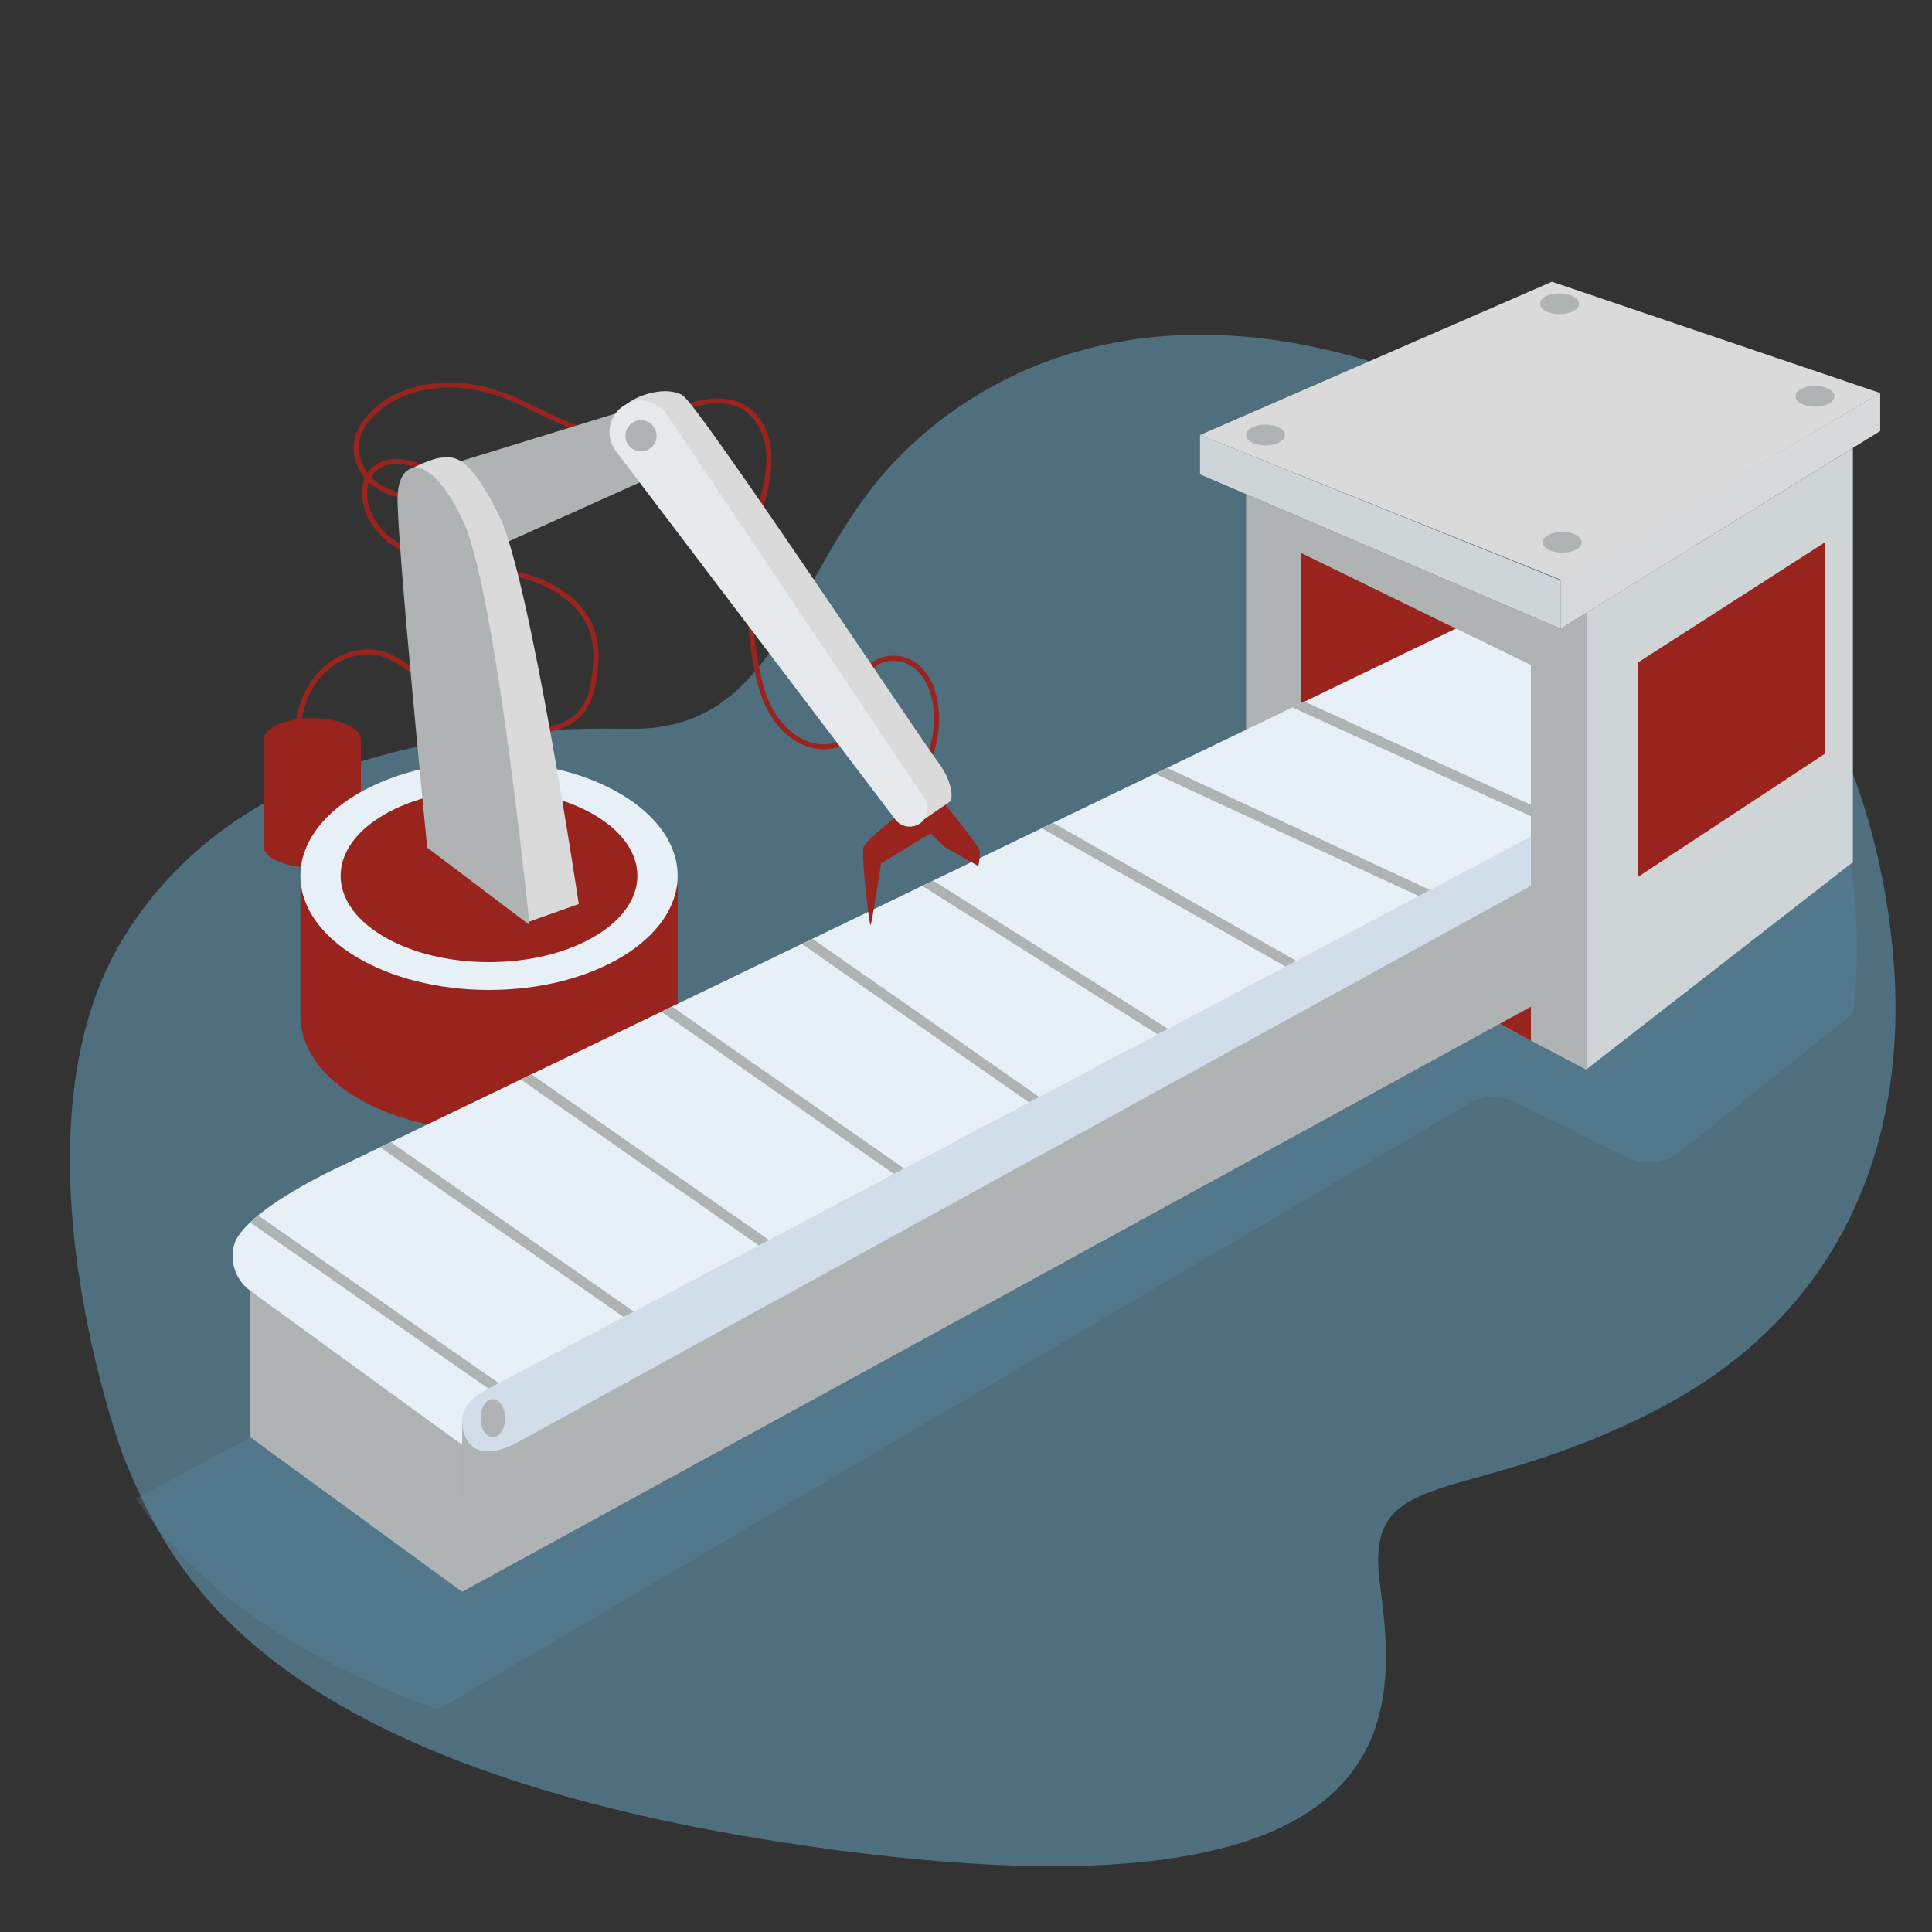<?xml version="1.0" encoding="UTF-8"?>
<svg xmlns="http://www.w3.org/2000/svg" viewBox="0 0 350 350">
  <rect x="0" y="0" width="350" height="350" fill="#333333" stroke="none"/>
  <g id="Ebene_2" data-name="Ebene 2">
    <path d="M342.73,194.14c-2.93,24.84-15.71,47.22-42.21,61.06-34.89,18.21-53.3,9.65-50.59,31.22,2.71,21.57,9.13,62.79-97.63,48.84-27.63-3.61-49.13-8.87-65.95-15.01-31.17-11.36-46.31-25.74-54.71-38.24-4.59-6.83-7.17-13.11-9.25-18.03,0,0-21.88-58.52,0-94.12,21.88-35.59,66.76-38.24,91.65-37.83,24.9.41,28.7-23.45,43.21-42.72,14.51-19.27,50.09-43.02,107.62-17.63,41.26,18.22,61.39,43.44,70.88,68.77,3.74,9.99,5.83,19.99,6.92,29.58.92,8.15.98,16.25.05,24.11Z" style="fill: #68a2c1; opacity: .53;"/>
  </g>
  <g id="Ebene_1" data-name="Ebene 1">
    <g>
      <path d="M335.72,183.64l-31.4,25.02c-2.72,2.17-6.46,2.57-9.58,1.02l-20.18-10c-2.71-1.34-5.92-1.23-8.53.3l-186.69,109.76c-31.17-11.36-46.31-25.74-54.71-38.24l20.48-11c.16-.09.33-.17.5-.25l283.15-130.31c3.74,9.99,5.83,19.99,6.92,29.58.92,8.15.98,16.25.05,24.11Z" style="fill: #68a2c1; opacity: .2;"/>
      <g>
        <g>
          <path d="M54.42,131.88c.42-4.64,2.6-9.4,6.77-11.8,1.95-1.12,4.23-1.69,6.48-1.46,2.46.25,4.55,1.63,6.47,3.08,2.1,1.58,4.18,3.15,6.43,4.53,2.25,1.39,4.6,2.62,7.02,3.7,4.64,2.06,10.06,3.95,14.99,1.68,1.03-.48,1.99-1.14,2.76-1.98.83-.9,1.44-1.98,1.87-3.12.44-1.14.7-2.35.88-3.55.2-1.33.34-2.68.35-4.03,0-2.52-.53-5-1.84-7.17-1.14-1.89-2.75-3.45-4.55-4.7-4.16-2.89-9.18-3.88-14.11-4.59-2.73-.39-5.48-.71-8.19-1.29-2.51-.53-4.99-1.3-7.21-2.6-1.99-1.17-3.71-2.79-4.84-4.82-1.08-1.95-1.59-4.37-.85-6.52.37-1.07,1.1-1.95,2.09-2.49,1.03-.56,2.21-.74,3.37-.68,1.37.08,2.71.49,3.99.97,1.27.47,2.51,1.01,3.72,1.61,1.19.58,2.35,1.23,3.48,1.92.51.31.98-.49.47-.8-2.35-1.44-4.84-2.66-7.43-3.62-2.46-.92-5.2-1.52-7.7-.39-1.08.49-1.99,1.33-2.53,2.38-.55,1.07-.77,2.3-.73,3.5.08,2.37,1.08,4.59,2.55,6.41,3.26,4.05,8.5,5.58,13.42,6.43,5.35.92,10.94,1.16,16.02,3.23,3.95,1.61,7.78,4.49,9.23,8.65.89,2.56.81,5.35.44,8.01-.33,2.37-.93,4.88-2.62,6.67-1.56,1.66-3.84,2.5-6.08,2.66-2.7.2-5.38-.54-7.88-1.49-5-1.9-9.74-4.57-14.03-7.76-2.04-1.52-4-3.23-6.42-4.15-2.2-.84-4.65-.82-6.89-.14-2.26.69-4.3,2.03-5.85,3.81-1.61,1.85-2.72,4.09-3.37,6.45-.31,1.14-.51,2.31-.62,3.48-.02.25.23.47.47.47.27,0,.44-.21.47-.47h0Z" style="fill: #99231d;"/>
          <path d="M65.38,134.03v19.23c0,2.16-3.94,3.92-8.81,3.92s-8.81-1.75-8.81-3.92v-19.23h17.62Z" style="fill: #99231d;"/>
          <ellipse cx="56.57" cy="134.03" rx="8.81" ry="3.92" style="fill: #99231d;"/>
          <path d="M122.77,160.55v23.55c0,11.43-15.3,20.69-34.17,20.69s-34.17-9.26-34.17-20.69v-23.55h68.34Z" style="fill: #99231d;"/>
          <ellipse cx="88.59" cy="158.65" rx="34.17" ry="20.69" style="fill: #e7f0f7;"/>
          <ellipse cx="88.59" cy="158.65" rx="26.88" ry="15.65" style="fill: #99231d;"/>
        </g>
        <g>
          <polygon points="45.35 233.87 45.35 260.37 83.72 288.36 83.72 259.07 45.35 233.87" style="fill: #afb3b4;"/>
          <polygon points="217.4 78.81 283.05 105.13 340.61 71.2 281.15 51.04 217.4 78.81" style="fill: #dadada;"/>
          <polygon points="340.61 71.2 340.61 78.09 282.73 113.89 282.73 105.13 340.61 71.2" style="fill: #d7d9da;"/>
          <polygon points="282.73 113.89 217.4 85.94 217.4 78.81 282.73 105.13 282.73 113.89" style="fill: #cfd5d7;"/>
          <g>
            <ellipse cx="283.01" cy="98.24" rx="3.53" ry="1.89" style="fill: #afb3b4;"/>
            <ellipse cx="229.26" cy="78.81" rx="3.53" ry="1.89" style="fill: #afb3b4;"/>
            <ellipse cx="328.8" cy="71.8" rx="3.53" ry="1.89" style="fill: #afb3b4;"/>
            <ellipse cx="282.53" cy="55.03" rx="3.53" ry="1.89" style="fill: #afb3b4;"/>
          </g>
          <polygon points="335.67 81.14 335.67 156.19 287.33 193.77 287.33 111.05 335.67 81.14" style="fill: #cfd5d7;"/>
          <polygon points="287.33 193.77 225.74 161.35 225.74 89.51 282.73 113.89 287.33 111.05 287.33 193.77" style="fill: #afb3b4;"/>
          <polygon points="330.62 98.24 330.62 136.53 296.69 158.89 296.69 120.04 330.62 98.24" style="fill: #99231d;"/>
          <polygon points="327.45 103.39 327.45 135.18 299.86 153.74 299.86 121.48 327.45 103.39" style="fill: #99231d;"/>
          <polygon points="235.64 125.11 235.64 100.14 277.34 120.51 277.34 188.54 235.64 165.86 235.64 125.11" style="fill: #99231d;"/>
          <path d="M277.34,120.51v39.96l-9.12,5.01-2.03,1.11-22.61,12.42-1.92,1.05-21.41,11.76-1.87,1.03-21.55,11.84-1.82,1-22.27,12.23-1.82,1-22.27,12.23-1.82,1-22.27,12.23-1.82,1-22.27,12.23-1.82,1-5.28,2.9c-.63.34-1.28.62-1.95.82-.03.01-.07.02-.1.03h0c-1.57.46-3.21.53-4.8.23-1.45-.28-2.84-.87-4.08-1.77l-37.1-26.98c-2.75-2-3.89-5.57-2.78-8.78.05-.15.09-.23.09-.23.53-1.11,1.48-2.27,2.68-3.4.45-.42.93-.85,1.44-1.27,5.92-4.84,15.46-9.13,15.46-9.13l6.66-3.21,1.93-.93,23.54-11.35,1.93-.93h0l23.54-11.35,1.92-.93h0l23.54-11.35,1.93-.93,19.87-9.58,1.98-.95,19.68-9.49h0l2.04-.98h0l18.5-8.92,2.17-1.05,22.72-10.95,2.18-1.05,27.43-13.23,13.55,6.62Z" style="fill: #e7f0f7;"/>
          <g>
            <polygon points="147.22 170.09 188.3 198.74 186.45 199.72 145.29 171.02 147.22 170.09" style="fill: #afb3b4;"/>
            <polygon points="169.07 159.55 211.63 186.39 209.73 187.39 167.09 160.51 169.07 159.55" style="fill: #afb3b4;"/>
            <polygon points="190.79 149.08 234.88 174.08 232.92 175.11 188.75 150.07 190.79 149.08 190.79 149.08" style="fill: #afb3b4;"/>
            <polygon points="211.46 139.12 259.11 161.25 257.04 162.34 209.29 140.17 211.46 139.12" style="fill: #afb3b4;"/>
            <polygon points="277.34 145.81 277.34 147.86 234.18 128.17 236.36 127.12 277.34 145.81" style="fill: #afb3b4;"/>
            <path d="M46.78,220.19l43.59,30.4-1.26.67s-.24.1-.62.3l-43.16-30.1c.45-.42.93-.85,1.44-1.27Z" style="fill: #afb3b4;"/>
            <polygon points="70.83 206.92 114.86 237.63 113 238.61 68.9 207.85 70.83 206.92" style="fill: #afb3b4;"/>
            <polygon points="96.29 194.64 139.34 224.66 137.49 225.64 94.36 195.57 96.29 194.64 96.29 194.64" style="fill: #afb3b4;"/>
            <polygon points="121.76 182.37 163.82 211.7 161.96 212.68 119.83 183.29 121.75 182.37 121.76 182.37" style="fill: #afb3b4;"/>
          </g>
          <polygon points="83.72 288.36 277.34 182.37 277.34 160.47 83.73 257.2 83.72 288.36" style="fill: #afb3b4;"/>
          <path d="M277.34,151.59v8.88l-9.12,5.01-2.03,1.11-22.61,12.42-1.92,1.05-21.41,11.76-1.87,1.03-21.55,11.84-1.82,1-22.27,12.23-1.82,1-22.27,12.23-1.82,1-22.27,12.23-1.82,1-22.27,12.23-1.82,1-5.28,2.9c-.63.34-1.28.62-1.95.82-.04,0-.07.02-.1.03h0c-2.02.75-3.61.74-4.8.23-1.98-.85-2.85-3.08-2.8-5.41.06-2.93,3.37-4.93,4.77-5.65.38-.2.62-.3.62-.3l1.26-.67,22.63-11.98,1.85-.98,22.63-11.98,1.85-.98,22.63-11.98,1.85-.98,22.63-11.98,1.85-.98,21.43-11.35,1.9-1,21.3-11.28,1.95-1.04,22.16-11.74,2.07-1.09,18.23-9.66Z" style="fill: #d1dde8;"/>
          <ellipse cx="89.28" cy="256.92" rx="2.22" ry="3.45" style="fill: #afb3b4;"/>
        </g>
        <g>
          <path d="M177.26,156.91l-5.81-3.29c-.12-.07-.23-.13-.34-.18-1.25-1.31-2.52-2.47-2.52-2.47l-8.97,5.43s-1.66,10.78-1.9,11.18c-.24.4-1.75-12.76-1.27-14.11.48-1.35,6.42-5.92,6.42-5.92l7.77-2.56s5.95,7.37,6.74,8.8c.23.41.13,1.61-.14,3.13Z" style="fill: #99231d;"/>
          <path d="M78.6,88.83c-3.47.9-7.54.75-10.45-1.57-2.6-2.07-3.94-5.56-2.62-8.72,1.27-3.05,4.27-5.28,7.2-6.6,2.95-1.33,6.25-1.82,9.47-1.71,3.31.1,6.57.85,9.63,2.09,3.36,1.36,6.52,3.15,9.86,4.55,3.23,1.35,6.72,2.32,10.25,1.9,3.76-.44,7.1-2.3,10.51-3.8,3.09-1.36,6.68-2.46,10.07-1.6,3.32.84,5.33,3.66,6.02,6.89.82,3.79-.23,7.65-1.12,11.33-.95,3.93-1.62,7.91-1.89,11.95-.28,4.09-.19,8.21.28,12.29.44,3.83,1.06,7.78,2.57,11.35,1.32,3.13,3.49,6,6.59,7.53,2.78,1.37,6.04,1.42,8.71-.27,1.23-.78,2.26-1.89,2.84-3.23.68-1.6.56-3.33.47-5.03-.09-1.65-.15-3.51.98-4.84.85-1.01,2.16-1.53,3.46-1.62,3.18-.21,5.6,2.01,6.75,4.82,1.33,3.25,1.27,7.04.43,10.4-.45,1.8-1.15,3.51-2.08,5.11-.3.52.5.99.8.47,1.92-3.31,2.91-7.14,2.78-10.97-.11-3.25-1.06-6.78-3.59-9-2.1-1.84-5.27-2.36-7.78-1.01-1.26.68-2.15,1.84-2.51,3.22-.47,1.83-.08,3.72-.11,5.58-.03,1.69-.56,3.21-1.78,4.41-1.1,1.08-2.57,1.78-4.09,2.01-3.45.53-6.75-1.53-8.83-4.12-2.46-3.07-3.44-7.07-4.11-10.86-.74-4.16-1.07-8.4-1-12.62.07-4.29.54-8.58,1.43-12.78.84-3.94,2.22-7.9,2.01-11.99-.16-3.17-1.33-6.47-3.93-8.44-2.81-2.13-6.57-2.06-9.83-1.21-3.68.96-6.94,3.04-10.53,4.27-1.84.63-3.73,1-5.68.94-1.84-.06-3.65-.46-5.39-1.04-3.56-1.18-6.84-3.04-10.25-4.58-3.16-1.43-6.41-2.49-9.87-2.87-6.44-.7-13.8.95-18.05,6.21-1.09,1.36-1.91,2.94-2.12,4.69-.19,1.59.19,3.21.93,4.62,1.65,3.15,4.91,4.92,8.37,5.26,1.82.18,3.67-.03,5.43-.49.58-.15.33-1.05-.25-.9h0Z" style="fill: #99231d;"/>
          <path d="M167.44,148.42l4.84-3.32s.87-2.76-2.42-7.15c-3.29-4.39-43.37-64.69-46.22-66.35s-7.93-.19-10.04,1.56c-2.11,1.75,53.84,75.26,53.84,75.26Z" style="fill: #dadada;"/>
          <polygon points="79.63 84.72 116.86 73.27 120.31 85.4 86.77 100.5 79.63 84.72" style="fill: #afb3b4;"/>
          <path d="M95.93,166.94l8.92-3.17s-8.8-58.87-14.39-70.29c-5.59-11.42-8.32-10.7-10.35-10.58-2.02.12-5.24,1.85-5.24,1.85l21.06,82.19Z" style="fill: #dadada;"/>
          <path d="M95.93,167.58s-6.07-60.42-12.01-73.14-11.65-11.54-11.89-4.52,5.36,63.63,5.36,63.63l18.55,14.03Z" style="fill: #afb3b4;"/>
          <path d="M166.65,149.19h0c1.47-1.02,1.86-3.03.86-4.52l-46.7-69.57c-1.58-2.35-4.65-3.18-7.2-1.95h0c-3.23,1.57-4.22,5.7-2.05,8.55l50.63,66.76c1.06,1.39,3.02,1.71,4.46.72Z" style="fill: #e7eaed;"/>
          <circle cx="116.12" cy="78.95" r="2.83" style="fill: #afb3b4;"/>
        </g>
      </g>
    </g>
  </g>
</svg>